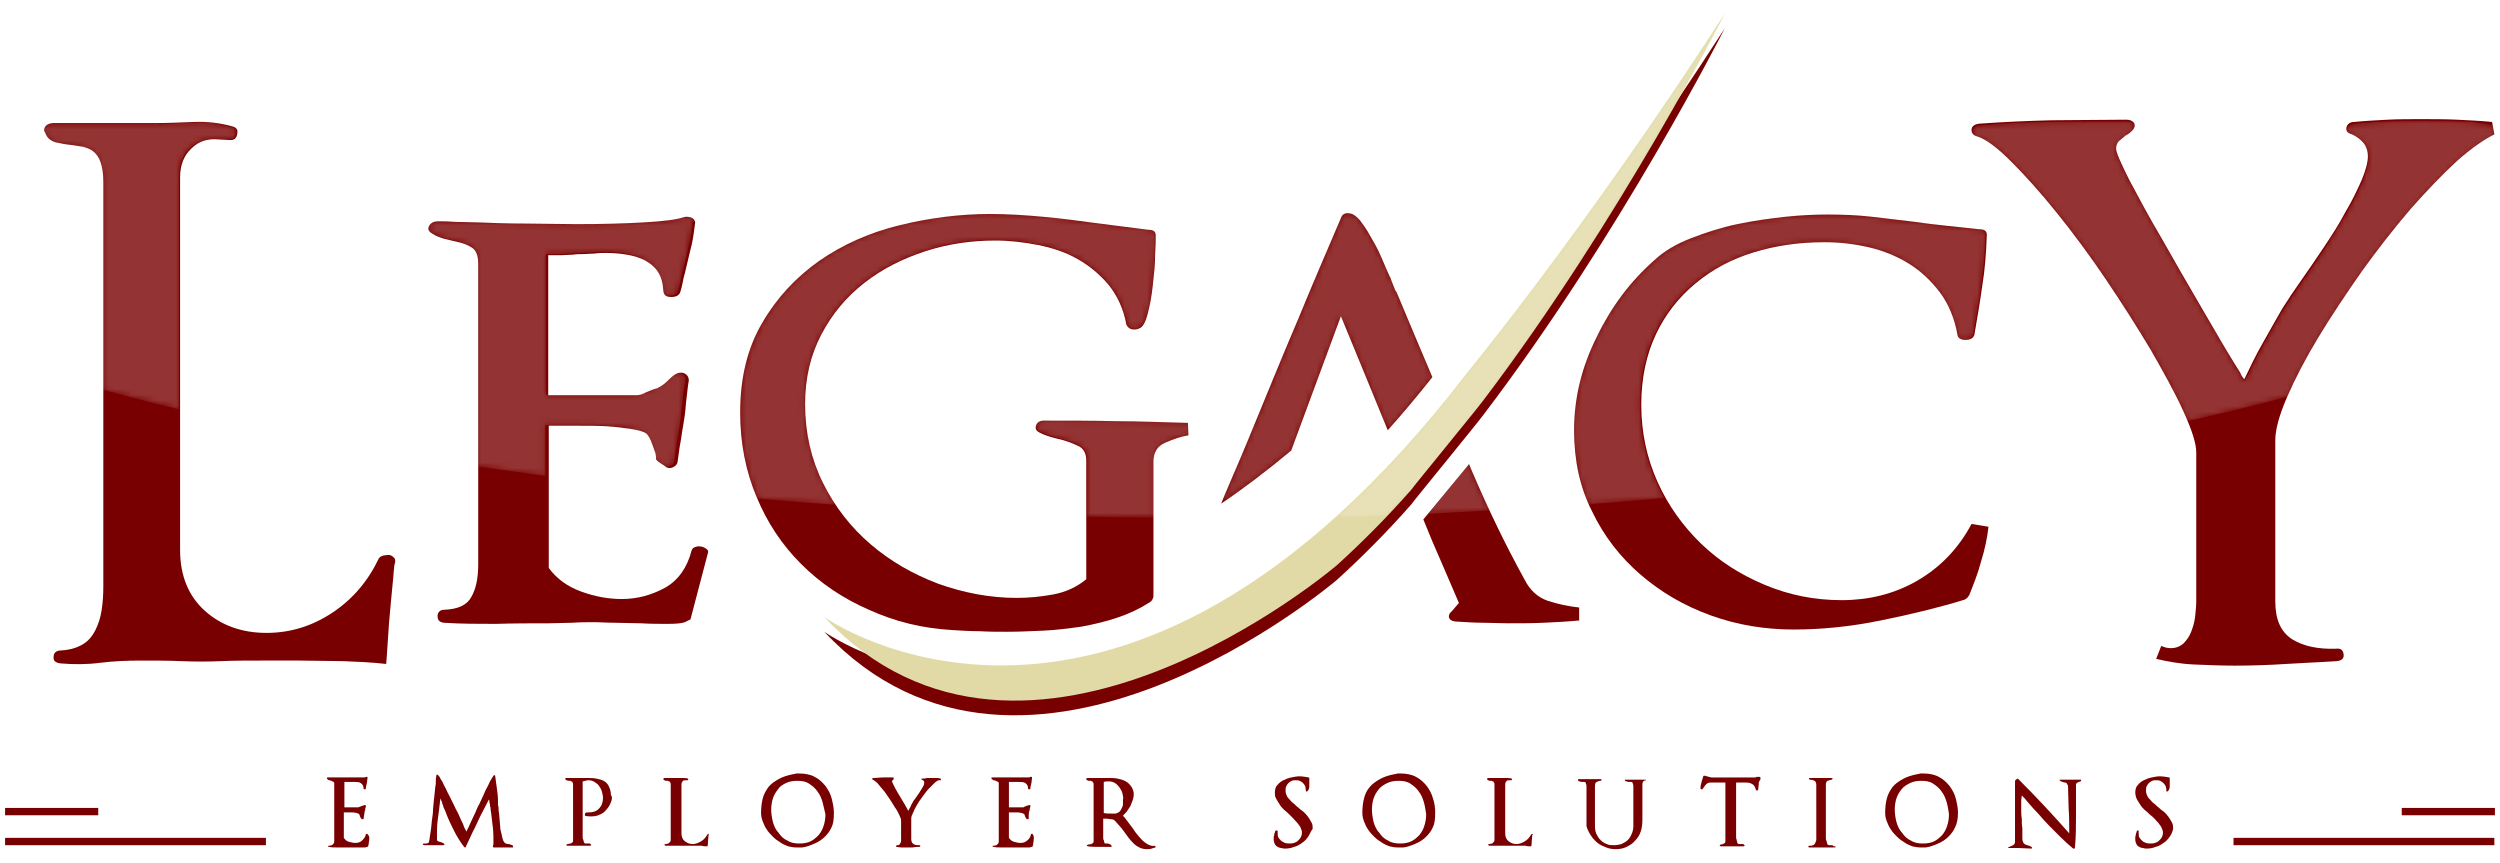 <svg xmlns="http://www.w3.org/2000/svg" xmlns:xlink="http://www.w3.org/1999/xlink" id="Layer_1" viewBox="0 0 442.8 152.8" style="enable-background:new 0 0 442.8 152.8;"><style>.st0{fill:#790000;}
.st1{fill:#E2DAA6;}
.st2{filter:url(#Adobe_OpacityMaskFilter);}
.st3{fill:url(#SVGID_00000051371304350818461410000014182640273549501110_);}
.st4{fill:url(#SVGID_00000127006193196620529780000012619560496923837623_);}
.st5{fill:url(#SVGID_00000016793925990606484240000015346833458481993889_);}
.st6{fill:url(#SVGID_00000031169423292567240640000010750285330303606947_);}
.st7{fill:url(#SVGID_00000043434265336045581880000015376513782436230795_);}
.st8{fill:url(#SVGID_00000163074093665657268080000018361608434466520216_);}
.st9{fill:url(#SVGID_00000151530338726526599160000012409237401009621139_);}
.st10{fill:url(#SVGID_00000164488653654474073240000017674606859337306771_);}
.st11{opacity:0.2;mask:url(#SVGID_1_);}
.st12{fill:#FFFFFF;}</style><g><path class="st0" d="M262.8 73.4C287 41.6 305.5 5 305.5 5c-24.6 38.1-45.7 63.7-45.7 63.7C198.1 149 146 111.9 146 111.9c35.6 38 90.8-9.2 90.8-9.2 4.4-4 8.9-8.5 13.2-13.4C249.9 89.3 261.4 75.3 262.8 73.4z"/><path class="st0" d="M69.8 100.6c0 .3-.1.7-.1 1.2-.3 3.2-.6 6.1-.8 8.6-.2 2.6-.3 5-.5 7.2-2.6-.3-5.2-.4-7.7-.5-2.6.0-5.1-.1-7.6-.1-2.3.0-4.5.0-6.9.0-2.3.0-4.7.0-7 .1-2.4.1-4.8.1-7.1.0-2.3-.1-4.7-.1-7.1-.1-2.5.0-4.9.1-7.3.4-2.3.3-4.7.3-7 .1-.9-.1-1.3-.5-1.2-1.2.0-.7.5-1.1 1.4-1.1 1.6-.1 2.8-.5 3.8-1.1s1.7-1.5 2.2-2.5.9-2.2 1.1-3.5c.2-1.3.3-2.7.3-4.2V32.2c0-1.5-.2-2.6-.5-3.5s-.8-1.5-1.3-1.9-1.1-.6-1.8-.8c-.7-.1-1.3-.2-1.9-.3-1.1-.1-2.1-.3-3-.5-.9-.3-1.5-.8-1.8-1.7-.3-.4-.2-.8.1-1.2.3-.3.8-.5 1.4-.5h17.8c2.3.0 4.7-.1 7.1-.2 2.4-.1 4.7.2 6.8.8.7.2 1 .6.8 1.4-.1.7-.6 1.1-1.4 1l-1.8-.1c-2-.2-3.6.3-4.9 1.6-1.3 1.2-2 2.9-2 5.1v66c0 4.6 1.5 8.2 4.4 10.8s6.6 3.9 10.9 3.9c4.2.0 8.1-1.2 11.7-3.6 3.6-2.4 6.3-5.6 8.2-9.6.2-.3.5-.4.8-.5.4-.1.7-.1 1-.1s.6.2.8.4c.3.2.3.5.3.8C69.9 99.9 69.8 100.3 69.8 100.6z"/><path class="st0" d="M122.3 109.7l-1 .5c-.5.2-1.5.3-3 .3s-3.1.0-4.7-.1c-1.7.0-3.3-.1-4.8-.1s-2.6-.1-3.2-.1c-1.4.0-2.8.0-4.2.1-1.4.0-2.8.1-4.2.1-3.1.0-6.2.0-9.4.1-3.1.0-6.2.0-9.2-.2-.8-.1-1.1-.5-1.1-1.2s.5-1.1 1.2-1.1c2.4-.1 4-.8 4.8-2.3.8-1.4 1.2-3.3 1.2-5.7V46.7c0-1.5-.4-2.4-1.2-2.9s-1.7-.8-2.7-1c-.7-.2-1.4-.3-2.1-.5-.7-.2-1.5-.5-2.1-.9C75.9 41 75.7 40.6 76 40c.3-.5.8-.8 1.6-.8s1.8.0 3.1.1c1.3.0 2.7.1 4.2.1 2.5.1 5.2.2 8.2.2 2.9.0 5.9.1 9 .1 4.3.0 8.3-.1 11.8-.3 3.6-.2 5.9-.5 7.1-.9.6-.2 1.1-.1 1.6.1.4.3.6.6.5 1-.2 1.6-.4 3.2-.8 4.6-.3 1.4-.7 2.8-1 4.2-.2.6-.3 1.2-.4 1.7-.1.5-.2 1-.4 1.6s-.7.9-1.6.9c-.9.0-1.3-.3-1.4-1-.1-1.5-.4-2.6-1-3.5s-1.4-1.5-2.3-2c-1-.5-2-.8-3.2-1s-2.4-.3-3.6-.3c-.7.0-1.4.0-2 .1-.7.0-1.3.1-2 .1-.6.0-1.3.0-1.9.1-.7.0-1.4.1-2.1.1h-2.3V70h15.6c.4.0 1-.1 1.7-.5.7-.3 1.4-.6 2.2-.8h-.1c.7-.3 1.3-.8 1.9-1.4.6-.6 1.1-1 1.6-1.2.6-.2 1.1-.1 1.5.2s.5.7.5 1.1c-.2 1.1-.3 2.5-.5 4-.1 1.6-.3 2.9-.5 4-.2 1-.3 2.1-.5 3.1s-.3 2.2-.5 3.4c-.1.4-.4.7-.9.9s-1 .1-1.4-.3c-1-.6-1.5-1-1.5-1.2s0-.5-.1-1c-.3-.8-.5-1.5-.8-2.2s-.6-1.1-.8-1.3c-.4-.3-1.3-.6-2.6-.8s-2.8-.4-4.4-.5c-1.6-.1-3.2-.1-4.7-.1-1.6.0-2.9.0-3.9.0h-1.7v25.2c1.4 1.9 3.3 3.3 5.8 4.2s4.9 1.3 7.1 1.3c2.8.0 5.3-.7 7.7-2 2.3-1.3 3.9-3.5 4.7-6.6.1-.3.3-.5.6-.6s.7-.2 1-.1c.3.0.7.2 1 .4s.4.5.3.7L122.3 109.7z"/><path class="st0" d="M206.4 78.4c-1.4.6-2.1 1.7-2.1 3.4v23.8c0 .2-.1.4-.2.6-.1.2-.3.4-.5.5-1.7 1.1-3.6 2-5.7 2.7s-4.2 1.2-6.4 1.6c-2.2.3-4.4.6-6.7.7-2.3.1-4.4.2-6.5.2-1.6.0-3.2.0-4.8-.1-1.6.0-3.2-.1-4.8-.2-5.3-.3-10.2-1.5-14.8-3.6-4.6-2-8.6-4.7-12-8.1-3.4-3.4-6-7.3-7.9-11.9-1.9-4.5-2.9-9.5-2.9-14.9.0-6.2 1.3-11.5 3.9-15.9 2.6-4.5 6-8.1 10.1-11 4.2-2.9 8.9-5 14.2-6.3 5.3-1.3 10.7-2 16.1-2 3 0 6.2.2 9.4.5 3.3.3 6.3.7 9.2 1.1 1.6.2 3.1.4 4.7.6s3.1.4 4.7.6c.9.0 1.3.3 1.3 1 0 .6.0 1.8-.1 3.4.0 1.7-.2 3.5-.4 5.3-.2 1.9-.5 3.6-.9 5.1-.4 1.6-.9 2.5-1.6 2.7-.4.2-.9.2-1.3.1s-.7-.4-.9-.8c-.5-2.8-1.6-5.1-3.1-7-1.6-1.9-3.4-3.4-5.5-4.6s-4.5-2-7-2.5c-2.6-.5-5.1-.8-7.6-.8-4.2.0-8.4.6-12.4 1.9s-7.6 3.1-10.8 5.6c-3.2 2.5-5.7 5.5-7.6 9.1s-2.9 7.7-2.9 12.4c0 5.1 1.1 9.8 3.2 14s4.9 7.8 8.4 10.8 7.5 5.3 12 7c4.5 1.6 9.1 2.5 13.9 2.5 2.1.0 4.2-.2 6.4-.6 2.2-.4 4.2-1.3 5.9-2.7V81.5c0-1.2-.5-2.1-1.4-2.5-1-.5-1.9-.8-2.9-1.1-1.3-.3-2.6-.6-3.8-1.2-.7-.3-1-.7-.8-1.3s.6-.9 1.4-.9c4.3.0 8.6.0 12.8.1 4.2.0 8.4.2 12.7.3l.1 2.2C209.2 77.3 207.8 77.8 206.4 78.4z"/><path class="st0" d="M350.9 99.4c-.6 2.3-1.4 4.2-2.1 6-.2.3-.4.6-.8.8-4.5 1.4-9.5 2.6-14.9 3.7-5.4 1.1-10.5 1.6-15.4 1.6-5.1.0-10-.8-14.7-2.5s-8.8-4.1-12.4-7.2c-3.6-3.1-6.5-6.8-8.6-11.2-2.2-4.3-3.2-9.1-3.2-14.4.0-5.6 1.3-11.1 4-16.5 2.6-5.4 6-9.9 10.2-13.6 1.7-1.6 3.9-2.9 6.5-3.9s5.3-1.9 8.2-2.5 5.7-1 8.5-1.3 5.3-.4 7.5-.4c2.7.0 5.3.1 7.9.4 2.6.3 5.1.6 7.6.9 2 .3 3.9.5 5.7.7s3.7.4 5.6.6c1 0 1.4.3 1.4 1-.1 3-.3 6-.8 9-.4 2.9-.9 5.8-1.4 8.7-.2.6-.7.9-1.6.9-.8.0-1.3-.3-1.4-.9-.5-2.9-1.6-5.5-3.1-7.5-1.6-2.1-3.4-3.8-5.5-5.1-2.1-1.3-4.5-2.3-7.1-2.9s-5.2-.9-7.9-.9c-4.4.0-8.6.6-12.5 1.8-3.9 1.2-7.3 3-10.3 5.5-2.9 2.4-5.3 5.4-7 9s-2.6 7.8-2.6 12.5c0 4.9 1 9.5 2.9 13.7s4.5 7.8 7.7 10.9c3.2 3.1 7 5.5 11.3 7.3s8.8 2.7 13.6 2.7 9.3-1.1 13.3-3.4c4-2.3 7.3-5.6 9.7-10.1l3 .5C352 95.1 351.6 97.2 350.9 99.4z"/><path class="st0" d="M435.2 28.5c-2.6 2.4-5.4 5.3-8.3 8.6-2.9 3.4-5.8 7.1-8.6 11-2.8 4-5.4 7.9-7.7 11.7s-4.1 7.3-5.5 10.5-2.1 5.8-2.1 7.7v28.5c0 3.3 1 5.5 3.1 6.8 2 1.2 4.6 1.7 7.6 1.6.9-.1 1.3.2 1.4 1 .1.7-.3 1.1-1.2 1.2-2.9.2-5.9.3-9 .5-3 .2-6.1.3-9.1.3-2.3.0-4.7-.1-7.1-.2-2.4-.1-4.7-.5-6.8-1l.9-2.3c.6.3 1.2.4 1.7.4.9.0 1.6-.3 2.2-.8.6-.6 1.1-1.3 1.4-2.1.3-.8.6-1.7.7-2.7.1-1 .2-1.9.2-2.7V80.1c0-1.6-.8-4-2.3-7.3s-3.5-6.9-5.8-10.9c-2.4-4-5-8.1-7.9-12.4s-5.8-8.2-8.7-11.8c-2.9-3.6-5.6-6.6-8.1-9.1s-4.4-3.9-5.9-4.4c-.8-.2-1.1-.6-1.1-1.2.0-.6.5-1 1.4-1.1 4.3-.3 8.6-.5 12.9-.6 4.3.0 8.6-.1 13.1-.1.7.0 1.1.2 1.4.6.2.4.1.9-.3 1.3-.3.3-.6.6-1.2.9-.4.3-.8.7-1.2 1-.3.3-.5.8-.5 1.3.0.7.8 2.5 2.3 5.5 1.6 3 3.4 6.4 5.7 10.3 2.2 3.9 4.5 7.9 6.9 12s4.4 7.6 6.2 10.5c.6 1 1 1.5 1 1.7.1.2.3.5.6.9 1-2.1 2-4.2 3.2-6.3 1.2-2.1 2.3-4.1 3.4-6 .4-.7 1-1.5 1.6-2.5.7-1 1.3-1.9 2-2.9 1.2-1.7 2.5-3.6 3.9-5.7s2.7-4.1 3.8-6.2c1.2-2 2.1-3.9 2.9-5.7.7-1.7 1.1-3.1 1.1-4.2.0-1-.3-1.8-.8-2.4-.6-.7-1.2-1.1-2-1.5-.8-.2-1.1-.6-1-1.2.1-.6.6-1 1.4-1 2-.2 4-.3 5.9-.4 1.9-.1 3.9-.1 5.9-.1 2.2.0 4.3.0 6.4.1 2.1.1 4.2.2 6.2.4l.4 2.2C440 24.7 437.8 26.2 435.2 28.5z"/><path class="st1" d="M262.8 70.8C287 38.9 305.5 2.4 305.5 2.4c-24.6 38.1-45.7 63.7-45.7 63.7C198.1 146.4 146 109.3 146 109.3c35.6 38 90.8-9.2 90.8-9.2 4.4-4 8.9-8.5 13.2-13.4C249.9 86.7 261.4 72.7 262.8 70.8z"/><path class="st0" d="M237.5 56l4.2 10.2 4.1 10c2.6-2.9 5.2-6 7.9-9.4-1.1-2.6-2.2-5.2-3.3-7.8l-3.1-7.4v.1c-.2-.3-.3-.6-.5-1.1s-.4-1-.6-1.6v.1c-.4-.9-.9-2-1.4-3.2s-1.1-2.4-1.7-3.4c-.6-1.1-1.2-2.1-1.8-2.9-.6-.9-1.2-1.4-1.8-1.7-1-.3-1.6-.1-1.9.5-2.6 6.1-5.2 12.1-7.7 18.2-2.6 6.1-5.1 12.2-7.6 18.3-1.7 4.2-3.5 8.4-5.4 12.8-.2.5-.4 1-.6 1.5 4-2.7 8.2-5.9 12.4-9.4L237.5 56z"/><path class="st0" d="M270 102.6c-3.3-6-6.3-12.2-9-18.5-.3-.6-.5-1.2-.8-1.9-2.7 3.3-6.2 7.5-8.1 9.8l1.6 3.9h0c1.5 3.5 3.1 7.1 4.7 10.9l-1.2 1.4c-.5.4-.7.9-.5 1.3.2.4.7.6 1.4.6 1.6.1 3.1.2 4.5.2 1.5.0 3 .1 4.5.1 2.2.0 4.3.0 6.4-.1 2.1-.1 4.2-.2 6.2-.4v-2.3c-1.9-.2-3.8-.6-5.6-1.2C272.4 105.8 271 104.6 270 102.6z"/><g><g><path class="st0" d="M65.4 148.7c0 .3-.1.5-.1.8l-.1.4c0 .1-.1.1-.2.1l-.3.1h-2.1c-.3.0-.5.0-.8.0s-.5.0-.8.0c-.5.0-.9.0-1.4.0s-.9.0-1.3-.1c-.1.0-.2.0-.2-.1s.1-.1.2-.1c.2.0.4-.1.5-.1.1-.1.2-.2.3-.3.1-.1.1-.3.1-.5s0-.3.0-.5v-9.3c0-.1.0-.3.0-.4s-.1-.2-.1-.2c-.1.0-.1-.1-.2-.1s-.1.0-.2-.1c-.1.0-.2-.1-.4-.1-.1.0-.2-.1-.3-.2-.1.0-.1-.1-.1-.2s.1-.1.2-.1h6.4c.1.0.2.0.3-.1.1.0.1.0.2.0.1.0.1.1.1.1.0.3-.1.6-.1.9-.1.3-.1.6-.2.9v.1s0 .1.0.1c0 .1-.1.1-.2.1-.1.0-.2.0-.2-.1.0-.5-.2-.8-.5-1s-.7-.2-1.1-.2c-.1.0-.2.0-.3.0-.1.0-.2.0-.3.0-.1.0-.2.0-.4.0-.1.0-.2.0-.4.0-.1.0-.1.0-.2.0.0.0-.1.0-.2.0v4.5h2.4c.1.0.1.0.3-.1.1.0.2-.1.3-.1.1-.1.2-.1.3-.1s.2-.1.2-.1c.1.0.1.0.2.0.1.0.1.1.1.1.0.2.0.3-.1.5.0.2.0.3-.1.5-.1.4-.1.8-.2 1.3.0.1.0.1-.1.1s-.1.0-.2.0c-.1-.1-.1-.1-.2-.2.0-.1-.1-.2-.1-.2.0-.1-.1-.2-.1-.3.0-.1-.1-.2-.1-.2-.1-.1-.2-.1-.4-.2-.2.0-.4-.1-.7-.1-.2.0-.5.0-.7.0s-.4.0-.6.0h-.3v4.5c.2.3.5.6.9.7s.8.2 1.1.2c.5.0.9-.1 1.2-.4s.6-.6.7-1.1c0 0 0-.1.1-.1h.1s.1.0.1.0.1.1.0.1C65.5 148.1 65.4 148.4 65.4 148.7z"/><path class="st0" d="M90.9 150.1c-.6.0-1.1.0-1.7.0-.6.0-1.1.0-1.7.0-.1.0-.1.0-.2-.1v-.1c0-.1.1-.3.1-.4s0-.3.0-.4c0-.8.0-1.6-.1-2.5s-.2-1.7-.3-2.5c0-.2-.1-.5-.1-.7s0-.4-.1-.6c0-.2.0-.4-.1-.6.0-.2.0-.4-.1-.6-.5 1-1 1.9-1.5 2.9s-.9 2-1.4 2.9c-.2.4-.4.9-.6 1.3-.2.4-.4.9-.6 1.3.0.1-.1.1-.1.1-.1.0-.1.0-.2-.1-.7-.9-1.3-1.9-1.8-2.9s-1-2-1.4-3.1c-.1-.3-.2-.5-.3-.7s-.2-.4-.2-.6c-.1-.2-.2-.4-.2-.6-.1-.2-.2-.4-.3-.7.0.3-.1.6-.1.9s-.1.6-.1.9c-.1.8-.2 1.5-.3 2.3s-.1 1.6-.1 2.3v.5c0 .2.0.3.0.4s0 .2.1.2c0 .1.1.1.1.1.1.0.1.1.3.1h0c.1.0.2.1.3.1s.2.1.4.2c.1.0.1.1.1.2s-.1.1-.2.1c-.6.0-1.1.0-1.7.0-.6.0-1.1.0-1.7.0-.1.0-.1-.1-.2-.1.0-.1.0-.1.1-.2.0.0.1.0.2.0.1.0.2.0.3.0s.2.0.3-.1c.1.0.2-.1.2-.3.0-.1.1-.3.1-.6.1-.4.1-.8.2-1.3.1-.5.1-1.1.2-1.8.1-.7.2-1.3.2-2 .1-.7.1-1.4.2-2 .1-.7.1-1.3.2-1.9.1-.5.1-.9.1-1.3s.1-.6.1-.8c0-.1.1-.1.1-.1.1.0.1.0.2.1.1.1.3.3.4.6.2.3.4.6.6 1.1.2.4.5.9.7 1.4.3.5.5 1 .8 1.6.3.5.5 1.1.8 1.6s.5 1.1.7 1.5c.3.6.5 1 .6 1.4.2.3.3.6.4.8.3-.6.6-1.2.8-1.7.3-.6.5-1.1.8-1.7.2-.5.4-1 .7-1.5.2-.5.5-1 .7-1.5l.3-.7c.2-.5.5-.9.7-1.4s.5-.9.8-1.4c.1-.1.1-.1.2-.1.1.0.1.1.1.1.1.7.2 1.5.3 2.2s.2 1.5.2 2.2c0 .1.0.3.0.5s0 .4.1.7c0 .3.0.7.1 1.1.0.4.1.8.1 1.2.0.4.1.8.1 1.2.0.4.1.7.2 1.1.1.3.1.6.2.9.1.2.1.4.2.5.1.2.3.4.4.4.2.1.3.1.5.1.1.0.2.0.3.1.1.0.2.1.4.1L90.9 150.1z"/><path class="st0" d="M108.2 142.1c-.2.5-.4.9-.8 1.3-.3.4-.7.7-1.2.9-.4.2-.9.3-1.5.3-.3.0-.7.0-1-.1-.1.0-.1.0-.1-.1.0.0.0-.1.0-.2s0-.1.1-.2l.1-.1c.1.0.1.0.2.0.1.0.1.0.2.0.8.0 1.5-.2 1.9-.7.5-.5.7-1.1.7-1.9.0-.4-.1-.7-.2-1.1-.1-.4-.3-.7-.5-1s-.5-.5-.8-.7-.7-.3-1-.3c-.2.0-.4.0-.6.1-.2.0-.3.1-.5.1v9.6s0 .1.0.3c0 .1.0.3.1.4.0.1.1.3.1.4s.1.2.1.2c.1.1.1.1.2.1.1.0.2.0.3.0.2.0.3.0.4.0.1.0.2.1.3.2v.1s-.1.1-.2.1c-.7.0-1.3.0-2 0s-1.3.0-2 0c-.1.0-.2-.1-.2-.1.0-.1.0-.1.2-.2.2.0.4-.1.6-.1.1-.1.2-.1.3-.2s.1-.2.1-.4c0-.2.0-.4.0-.7V139c0-.2.0-.3-.1-.4.0-.1-.1-.2-.2-.2-.1.0-.1-.1-.2-.1-.1.0-.2.0-.2.0-.1.0-.3.0-.4-.1-.1.0-.2-.1-.3-.2v-.1s.1-.1.2-.1h.4c.2.0.4.0.5.0.2.0.4.0.6.0.2.0.3.0.5.0s.3.0.5.0h1.3c.5.0 1 0 1.5.1s.9.2 1.3.4c.4.2.7.5.9.9s.4.9.4 1.6C108.5 141.2 108.4 141.6 108.2 142.1z"/><path class="st0" d="M125.5 147.8s0 .1.0.1c0 .4-.1.8-.1 1.1.0.3.0.6-.1.9-.3.0-.7.0-1-.1-.3.0-.7.0-1 0s-.6.0-.9.0c-.3.0-.6.0-.9.0-.3.0-.6.0-.9.0-.3.0-.6.0-.9.0-.3.0-.6.0-.9.0-.3.0-.6.0-.9.0-.1.0-.2-.1-.2-.2s.1-.1.2-.1c.2.0.4-.1.5-.1.1-.1.2-.2.3-.3.1-.1.1-.3.1-.4.0-.2.0-.3.0-.5V139c0-.2.0-.3-.1-.4.0-.1-.1-.2-.2-.2-.1.0-.1-.1-.2-.1-.1.0-.2.0-.2.0-.1.0-.3.0-.4-.1-.1.0-.2-.1-.2-.2s0-.1.0-.1.1-.1.2-.1h2.3c.3.0.6.0.9.0.3.0.6.0.9.1.1.0.1.1.1.2s-.1.1-.2.1h-.2c-.3.0-.5.0-.6.2-.2.2-.2.4-.2.7v8.5c0 .6.2 1.1.6 1.4.4.3.8.5 1.4.5.5.0 1-.2 1.5-.5s.8-.7 1.1-1.2c0 0 .1.0.1-.1h.1s.1.0.1.1v.1C125.6 147.8 125.6 147.8 125.5 147.8z"/><path class="st0" d="M147.3 146.5c-.3.7-.7 1.2-1.2 1.7s-1.1.9-1.8 1.2c-.7.3-1.4.6-2.2.7-.1.0-.1.0-.2.0s-.2.0-.3.0c-.1.0-.2.0-.3.0-.1.0-.2.0-.3.0-.5.0-.9-.1-1.4-.2-.5-.2-1-.4-1.4-.7-.5-.3-.9-.6-1.3-1s-.8-.8-1.1-1.3c-.3-.4-.5-.9-.7-1.4s-.3-1-.3-1.5c0-1 .1-1.8.3-2.6.2-.8.6-1.4 1-2 .5-.6 1.1-1 1.8-1.4.7-.4 1.6-.7 2.7-.9.2.0.3-.1.5-.1s.3.0.5.0c1 0 2 .2 2.7.6.8.4 1.4 1 1.9 1.6.5.7.9 1.4 1.1 2.2.2.8.4 1.7.4 2.5C147.7 145.1 147.6 145.9 147.3 146.5zM145.7 142.1c-.2-.7-.5-1.4-.9-1.9-.4-.6-.9-1-1.5-1.4s-1.3-.5-2.1-.5c-.7.0-1.4.1-2 .4s-1.1.6-1.4 1.1c-.4.5-.7 1-.9 1.6-.2.6-.3 1.3-.3 2s.1 1.4.3 2.2c.2.7.5 1.4 1 1.9.4.6.9 1.1 1.6 1.4.6.4 1.3.5 2.1.5.7.0 1.4-.1 2-.4s1-.7 1.4-1.1c.4-.5.7-1 .9-1.7.2-.6.3-1.3.3-2C146 143.5 145.9 142.8 145.7 142.1z"/><path class="st0" d="M165.6 138.6c-.3.3-.7.7-1.1 1.1s-.7.9-1.1 1.4-.7 1-1 1.5-.5.9-.7 1.4c-.2.4-.3.7-.3 1v3.6c0 .4.1.7.4.9.3.2.6.2 1 .2.1.0.2.0.2.1s0 .1-.1.2c-.4.0-.8.0-1.2.1-.4.0-.8.0-1.2.0-.3.0-.6.0-.9.0s-.6-.1-.9-.1l.1-.3c.1.0.2.0.2.0.1.0.2.0.3-.1.1-.1.1-.2.2-.3.0-.1.1-.2.1-.3.0-.1.0-.2.0-.3v-3.4c0-.2-.1-.5-.3-.9-.2-.4-.4-.9-.8-1.4-.3-.5-.6-1-1-1.6-.4-.5-.7-1.1-1.1-1.5-.4-.5-.7-.8-1-1.2-.3-.3-.6-.5-.8-.6-.1.0-.1-.1-.1-.2s.1-.1.2-.1c.6.0 1.1-.1 1.7-.1s1.1.0 1.7.0c.1.0.1.0.2.1.0.1.0.1.0.2l-.1.1c-.1.0-.1.1-.1.1s-.1.1-.1.2.1.3.3.7c.2.4.4.8.7 1.3.3.5.6 1 .9 1.5s.6 1 .8 1.4c.1.1.1.2.1.2s0 .1.1.1c.1-.3.3-.5.4-.8s.3-.5.4-.8c.1-.1.1-.2.2-.3.1-.1.2-.2.3-.4.2-.2.3-.5.5-.7.2-.3.3-.5.5-.8s.3-.5.4-.7.1-.4.1-.5.0-.2-.1-.3c-.1-.1-.2-.1-.3-.2-.1.0-.1-.1-.1-.1.0-.1.1-.1.2-.1.3.0.5.0.8-.1.2.0.5.0.8.0s.6.0.8.0c.3.0.5.0.8.1l.1.3C166.2 138.1 166 138.3 165.6 138.6z"/><path class="st0" d="M183.1 148.7c0 .3-.1.5-.1.8l-.1.4c0 .1-.1.1-.2.1l-.3.1h-2.1c-.3.0-.5.0-.8.0s-.5.0-.8.0c-.5.0-.9.0-1.4.0s-.9.0-1.3-.1c-.1.0-.2.0-.2-.1s.1-.1.2-.1c.2.0.4-.1.5-.1.1-.1.2-.2.3-.3.1-.1.1-.3.1-.5s0-.3.0-.5v-9.3c0-.1.0-.3.0-.4s-.1-.2-.1-.2c-.1.0-.1-.1-.2-.1s-.1.0-.2-.1c-.1.0-.2-.1-.4-.1-.1.0-.2-.1-.3-.2-.1.0-.1-.1-.1-.2s.1-.1.2-.1h6.4c.1.0.2.0.3-.1.1.0.1.0.2.0s.1.1.1.1c0 .3-.1.6-.1.9-.1.3-.1.6-.2.9v.1s0 .1.0.1c0 .1-.1.1-.2.1s-.2.0-.2-.1c0-.5-.2-.8-.5-1s-.7-.2-1.1-.2c-.1.0-.2.0-.3.0-.1.0-.2.0-.3.0-.1.0-.2.0-.4.0-.1.0-.2.0-.4.0-.1.0-.1.0-.2.0.0.0-.1.0-.2.0v4.5h2.5c.1.0.1.0.2-.1.1.0.2-.1.3-.1.1-.1.2-.1.3-.1.1.0.2-.1.2-.1.1.0.1.0.2.0s.1.1.1.1c0 .2.0.3-.1.5.0.2.0.3-.1.5-.1.4-.1.8-.1 1.3.0.1.0.1-.1.1s-.2.0-.2.0c-.1-.1-.1-.1-.2-.2.0-.1-.1-.2-.1-.2.0-.1-.1-.2-.1-.3.0-.1-.1-.2-.1-.2-.1-.1-.2-.1-.4-.2-.2.0-.4-.1-.7-.1-.2.0-.5.0-.7.0s-.4.0-.6.0h-.3v4.5c.2.3.5.6.9.7s.8.2 1.1.2c.5.0.9-.1 1.2-.4.4-.3.6-.6.7-1.1.0.0.0-.1.1-.1h.1s.1.0.1.0.1.1.0.1C183.2 148.1 183.1 148.4 183.1 148.7z"/><path class="st0" d="M204 150.3c-.3.1-.6.1-.9.1-.5.0-.9-.1-1.3-.3-.4-.2-.7-.4-1-.7-.3-.3-.6-.6-.9-1s-.5-.7-.8-1.1-.5-.7-.8-1-.5-.6-.8-.9c-.2-.2-.4-.3-.7-.3-.3.0-.6-.1-.8-.1-.1.0-.2.0-.3.0-.1.0-.2.0-.3.0v3.1c0 .1.0.2.0.3.0.1.0.3.1.4.0.1.1.3.1.4s.1.2.1.2c.1.0.1.0.2.0s.2.0.2.0c.1.0.2.0.4.1.1.0.2.1.3.2.1.1.1.1.1.2s-.1.1-.2.1c-.7.0-1.4.0-2 0-.7.0-1.4.0-2-.1-.1.0-.2-.1-.2-.1.0-.1.0-.1.2-.2.2.0.4-.1.6-.1.1-.1.2-.1.3-.2.1-.1.1-.2.1-.4.0-.2.0-.4.0-.7V139c0-.2.0-.3-.1-.4.0-.1-.1-.2-.2-.2s-.1-.1-.2-.1-.2.0-.2.0c-.2.0-.3.0-.4-.1-.1.0-.2-.1-.2-.2s0-.1.0-.1.1-.1.2-.1h.3 1.1c.2.0.4.0.5.0.2.0.3.0.5.0.1.0.2.0.3.0.1.0.2.0.3.0h.9c.5.0.9.0 1.4.1s.9.2 1.3.4c.4.2.7.4 1 .8.3.3.5.8.6 1.3.0.1.0.1.0.2s0 .2.0.2c0 .3-.1.7-.2 1s-.3.7-.4 1c-.2.3-.4.6-.6.9s-.5.5-.7.8c.2.2.4.4.6.7.2.3.4.5.6.8.3.4.7.9 1 1.4.4.5.7.9 1.1 1.3s.8.7 1.2.9c.4.2.8.3 1.2.2l.1.3C204.5 150.1 204.3 150.2 204 150.3zM198.8 140.5c-.1-.4-.3-.7-.5-1s-.5-.6-.8-.8c-.3-.2-.7-.3-1.1-.3-.3.0-.6.0-.9.1v5.5c.4.1.9.1 1.4.1.2.0.4.0.6.0s.4-.1.6-.2.3-.3.4-.4c.1-.2.2-.4.3-.6.1-.2.1-.4.1-.6s0-.4.0-.6C199 141.3 198.9 140.9 198.8 140.5z"/><path class="st0" d="M231.7 148.2c-.3.4-.6.8-1.1 1.1-.4.3-.9.6-1.4.7-.5.2-1 .3-1.5.3-.2.0-.5.0-.7-.1-.3.0-.5-.1-.7-.2s-.4-.3-.5-.5-.2-.5-.2-.7.0-.3.0-.5.1-.3.1-.5c0-.1.0-.2.1-.3.0-.1.0-.2.1-.3.0.0.0-.1.1-.1h.1.1s.1.1.1.1v.3c0 .3.0.6.1.8.1.2.3.4.5.6s.5.3.7.4c.3.1.5.1.8.1s.5.0.8-.1.5-.2.7-.4c.2-.2.4-.4.5-.6s.2-.5.2-.8-.1-.6-.2-.8c-.1-.3-.3-.5-.5-.8s-.5-.5-.7-.8c-.3-.3-.6-.6-.8-.8v0c-.3-.3-.6-.6-1-.9-.3-.3-.6-.6-.8-1-.2-.3-.4-.6-.6-1-.2-.3-.2-.7-.2-1 0-.5.1-1 .4-1.3.3-.4.7-.7 1.1-.9.4-.2.9-.4 1.4-.5s1-.2 1.4-.2c.6.0 1.1.1 1.7.2.1.0.1.1.1.1v.6c0 .3.0.6.0.9s-.1.6-.3.8c-.1.1-.1.1-.2.1s-.1-.1-.1-.1c0-.3-.1-.5-.1-.8-.1-.2-.2-.4-.4-.6-.2-.2-.4-.3-.6-.4s-.5-.1-.7-.1c-.3.0-.5.0-.7.1s-.4.2-.6.4c-.2.2-.3.4-.4.6s-.1.5-.1.8.1.6.2.8c.1.3.3.5.5.7s.4.5.7.7c.3.2.5.5.8.7.3.3.6.5 1 .8.3.3.6.6.8.9.2.3.4.6.6 1 .2.3.2.7.2 1.1C232.1 147.3 232 147.8 231.7 148.2z"/><path class="st0" d="M253.8 146.5c-.3.7-.7 1.2-1.2 1.7s-1.1.9-1.8 1.2c-.7.3-1.4.6-2.2.7-.1.0-.2.0-.2.0-.1.0-.2.0-.3.0-.1.0-.2.0-.3.0-.1.0-.2.0-.3.0-.5.0-.9-.1-1.4-.2-.5-.2-1-.4-1.4-.7-.5-.3-.9-.6-1.3-1s-.8-.8-1.1-1.3c-.3-.4-.5-.9-.7-1.4s-.3-1-.3-1.5c0-1 .1-1.8.3-2.6.2-.8.5-1.4 1-2s1.1-1 1.8-1.4c.7-.4 1.6-.7 2.7-.9.2.0.3-.1.5-.1s.3.0.5.0c1 0 2 .2 2.7.6.8.4 1.4 1 1.9 1.6.5.7.9 1.4 1.1 2.2.3.8.4 1.7.4 2.5C254.2 145.1 254.1 145.9 253.8 146.5zM252.2 142.1c-.2-.7-.5-1.4-.9-1.9-.4-.6-.9-1-1.5-1.4s-1.3-.5-2.1-.5c-.7.0-1.4.1-2 .4s-1.1.6-1.5 1.1-.7 1-.9 1.6c-.2.6-.3 1.3-.3 2s.1 1.4.3 2.2c.2.7.5 1.4 1 1.9.4.6.9 1.1 1.6 1.4.6.4 1.3.5 2.1.5.7.0 1.4-.1 2-.4s1-.7 1.4-1.1c.4-.5.7-1 .9-1.7.2-.6.3-1.3.3-2C252.5 143.5 252.4 142.8 252.2 142.1z"/><path class="st0" d="M271.4 147.8s0 .1.0.1c0 .4-.1.8-.1 1.1.0.3.0.6-.1.9-.3.0-.7.0-1-.1-.3.0-.7.0-1 0s-.6.0-.9.0c-.3.0-.6.0-.9.0-.3.0-.6.0-.9.0-.3.0-.6.0-.9.0-.3.0-.6.0-.9.0-.3.0-.6.0-.9.0-.1.0-.2-.1-.2-.2s.1-.1.2-.1c.2.0.4-.1.5-.1.1-.1.2-.2.3-.3.1-.1.1-.3.1-.4.0-.2.0-.3.0-.5V139c0-.2.0-.3-.1-.4.0-.1-.1-.2-.2-.2-.1.0-.1-.1-.2-.1-.1.0-.2.0-.2.0-.1.0-.3.0-.4-.1-.1.0-.2-.1-.2-.2s0-.1.0-.1.1-.1.2-.1h2.3c.3.0.6.0.9.0.3.0.6.0.9.1.1.0.1.1.1.2s-.1.1-.2.1h-.2c-.3.0-.5.0-.6.2-.2.2-.2.4-.2.7v8.5c0 .6.2 1.1.6 1.4.4.3.8.5 1.4.5.5.0 1-.2 1.5-.5s.8-.7 1.1-1.2c0 0 .1.0.1-.1h.1s.1.0.1.1v.1L271.4 147.8z"/><path class="st0" d="M291.2 138.3c-.2.1-.3.3-.3.7v6.3c0 .7-.1 1.4-.3 2s-.5 1.1-1 1.6c-.4.5-.9.8-1.5 1.1-.6.3-1.2.4-2 .4-.6.0-1.1-.1-1.6-.3-.5-.2-1-.4-1.4-.7-.4-.3-.8-.7-1.1-1.1s-.6-.9-.8-1.4c0 0 0-.1-.1-.2.0-.1.0-.2-.1-.3.0-.1.0-.2.0-.3.0-.1.0-.2.0-.2v-6.6c0-.2.0-.3-.1-.5.0-.2-.1-.3-.3-.3h-.1s-.1.0-.2.0c-.2.0-.3.0-.5-.1-.2.0-.3-.1-.3-.3v-.1s.1.0.2.0h.6c.5.0 1.1.0 1.6.0s1.1.0 1.6.0c.1.0.2.1.2.1.0.1-.1.1-.2.2-.3.0-.5.1-.7.2s-.3.3-.3.7c0 .6.0 1.2.0 1.8.0.6.0 1.2.0 1.8.0.6.0 1.2.0 1.8.0.6.0 1.2.0 1.8.0.5.1 1 .3 1.4s.4.7.7 1 .6.5 1.1.7c.4.2.8.2 1.3.2s.9-.1 1.3-.2c.4-.2.8-.4 1.1-.7.3-.3.5-.6.7-1.1.2-.4.3-.9.3-1.4.0-.6.0-1.2.0-1.8.0-.6.0-1.2.0-1.8.0-.3.0-.5.0-.8s0-.6.0-.9.0-.6.0-.9.0-.6.0-.8c0-.2.0-.3-.1-.5.0-.2-.1-.3-.3-.3h-.1s-.1.0-.2.0c-.2.0-.3.0-.5-.1-.2.0-.3-.1-.3-.2v-.1s.1.0.1.0c.6.0 1.2.0 1.8.0s1.2.0 1.8.0v.3C291.6 138.1 291.4 138.2 291.2 138.3z"/><path class="st0" d="M311.5 139c0 .3-.1.6-.1.9.0.1-.1.1-.2.1-.1.0-.2.0-.2-.1-.1-.5-.3-.8-.6-1s-.7-.3-1.2-.3c-.1.0-.2.0-.3.0s-.2.0-.3.0-.2.0-.3.0-.2.0-.3.0-.2.0-.3.0-.2.0-.2.0v9.5s0 .1.0.2.0.3.1.4c0 .1.0.3.1.4.0.1.0.2.0.2.1.1.2.2.3.2s.2.0.3.0c.2.0.3.0.4.0.1.0.2.1.3.2v.1s-.1.1-.2.1c-.7.0-1.4.0-2 0-.7.0-1.3.0-2 0-.1.0-.2-.1-.2-.1.0-.1.0-.1.1-.2.2.0.4-.1.5-.1.1-.1.2-.1.3-.2s.1-.2.1-.4c0-.2.0-.4.0-.6v-9.7H303c-.3.0-.6.1-.8.3-.2.2-.4.5-.6.8.0.1-.1.1-.2.1-.1.0-.2.0-.2-.1v-.1s0-.1.0-.1c0-.2.0-.4.1-.7.1-.2.1-.5.2-.7.0-.1.1-.2.1-.3.0-.1.0-.2.1-.3.0-.1.1-.1.1-.1.1.0.1.0.2.0.1.0.2.1.3.1s.3.1.4.1c.1.0.3.1.4.1.1.0.2.0.3.0h7.1c.1.0.2.0.3.0s.2.0.3-.1c.1.0.1.0.2.0.1.0.1.0.2.0.1.0.1.0.2.0.1.0.1.1.1.1v.4C311.5 138.4 311.5 138.7 311.5 139z"/><path class="st0" d="M325.1 150c0 .1-.1.1-.2.1-.3.0-.6.0-.8.0s-.5.0-.8.0-.6.0-.9.0c-.5.0-.9.0-1.3.0-.4.0-.6.0-.7.0l-.1-.1s0-.1.0-.1.1-.1.1-.1.1.0.1.0c.1.0.2.0.3.0.2.0.2-.1.3-.1s.2-.1.3-.2.1-.2.2-.4c.1-.2.1-.3.1-.5s0-.3.0-.4V139c0-.3-.1-.6-.3-.7s-.5-.2-.8-.2c-.1.0-.2-.1-.2-.2s.1-.1.2-.1c.3.0.6.0 1 0 .3.0.6.0 1 0 .3.0.6.0.9.0.3.0.6.0.9.0.1.0.2.1.2.1.0.1.0.1-.2.2-.3.1-.5.1-.7.2s-.3.3-.3.7v9.2c0 .1.0.1.0.3.0.1.0.3.1.4.0.1.1.3.1.4s.1.2.1.3c.1.0.1.0.2.1.1.0.2.0.2.0.1.0.2.0.4.0.1.0.2.1.3.2C325.2 149.9 325.2 149.9 325.1 150z"/><path class="st0" d="M346.3 146.5c-.3.7-.7 1.2-1.2 1.7s-1.1.9-1.8 1.2c-.7.3-1.4.6-2.2.7-.1.0-.2.0-.2.0-.1.0-.2.0-.3.0s-.2.0-.3.0-.2.0-.2.0c-.5.0-.9-.1-1.4-.2-.5-.2-1-.4-1.4-.7-.5-.3-.9-.6-1.3-1-.4-.4-.8-.8-1.1-1.3-.3-.4-.5-.9-.7-1.4s-.3-1-.3-1.5c0-1 .1-1.8.3-2.6.2-.8.6-1.4 1-2 .5-.6 1.1-1 1.8-1.4s1.6-.7 2.7-.9c.2.0.3-.1.5-.1s.3.0.5.0c1 0 2 .2 2.7.6.8.4 1.4 1 1.9 1.6.5.7.9 1.4 1.1 2.2.2.8.4 1.7.4 2.5C346.8 145.1 346.6 145.9 346.3 146.5zM344.8 142.1c-.2-.7-.5-1.4-.9-1.9-.4-.6-.9-1-1.5-1.4s-1.3-.5-2.1-.5c-.7.0-1.4.1-2 .4s-1.1.6-1.5 1.1-.7 1-.9 1.6-.3 1.3-.3 2 .1 1.4.3 2.2c.2.7.5 1.4 1 1.9.4.6.9 1.1 1.6 1.4.6.4 1.3.5 2.1.5.7.0 1.4-.1 2-.4s1-.7 1.4-1.1c.4-.5.7-1 .9-1.7.2-.6.3-1.3.3-2C345.1 143.5 345 142.8 344.8 142.1z"/><path class="st0" d="M368.6 138.3s-.1.1-.1.1c-.2.1-.4.1-.5.2-.2.1-.3.2-.3.4.0 1.9.0 3.7.0 5.6s0 3.7-.2 5.6c0 .1-.1.1-.1.1-.1.0-.1.0-.2.0-.7-.6-1.4-1.2-2.1-1.9-.7-.7-1.4-1.4-2.1-2.1-.7-.7-1.3-1.4-2-2.2-.7-.7-1.3-1.4-1.9-2.1-.2-.2-.3-.4-.5-.6-.1-.1-.3-.3-.5-.5.0.3-.1.6-.1.9.0.6.0 1.1.0 1.6s0 1.1.1 1.6c0 .6.0 1.1.1 1.7.0.5.0 1.1.0 1.7.0.3.0.5.1.6.0.2.1.3.2.4.1.1.2.2.3.2s.2.1.3.1.2.1.3.1.2.1.4.2c.1.0.1.1.1.2s-.1.1-.2.1l-2.1-.1c-.3.0-.6.0-.9.0-.3.0-.6.0-.9.0-.1.0-.1-.1-.1-.1.0-.1.1-.1.2-.1l.2-.1c.3-.1.5-.2.6-.3.2-.2.2-.4.2-.7v-10.5c0-.1.0-.2.1-.2.0-.1.1-.1.2-.2.1-.1.2-.1.3.0 3.1 3.1 6.1 6.3 9 9.6.0-.1.0-.2.0-.3.0-.1.0-.2.0-.3.0-1.2.0-2.4-.1-3.7.0-1.2-.1-2.4-.1-3.7.0-.3.0-.5-.1-.6s-.1-.3-.2-.3c-.1-.1-.2-.1-.3-.1s-.2.0-.3-.1c-.1.0-.2.0-.3-.1-.1.0-.2-.1-.2-.1-.1.0-.1-.1-.1-.1.0-.1.1-.1.2-.1h1.2c.4.0.8.0 1.2.0s.8.0 1.2.0v.3C368.6 138.2 368.6 138.2 368.6 138.3z"/><path class="st0" d="M384.3 148.2c-.3.4-.6.8-1.1 1.1-.4.3-.9.6-1.4.7-.5.2-1 .3-1.5.3-.2.0-.5.0-.7-.1-.3.0-.5-.1-.7-.2s-.4-.3-.5-.5-.2-.5-.2-.7.0-.3.0-.5.1-.3.1-.5c0-.1.0-.2.1-.3.0-.1.0-.2.1-.3.0.0.0-.1.1-.1h.1.1s0 .1.0.1v.3c0 .3.0.6.1.8.1.2.3.4.5.6s.4.3.7.4.5.1.8.1.5.0.8-.1.5-.2.7-.4c.2-.2.4-.4.5-.6s.2-.5.2-.8-.1-.6-.2-.8c-.1-.3-.3-.5-.5-.8s-.5-.5-.7-.8c-.3-.3-.6-.6-.9-.8v0c-.3-.3-.6-.6-1-.9-.3-.3-.6-.6-.8-1-.2-.3-.4-.6-.6-1-.1-.3-.2-.7-.2-1 0-.5.1-1 .4-1.3.3-.4.7-.7 1.1-.9.4-.2.9-.4 1.4-.5s1-.2 1.4-.2c.6.0 1.1.1 1.7.2.1.0.1.1.1.1v.6c0 .3.0.6.0.9s-.1.6-.3.8c-.1.1-.1.1-.2.1-.1.0-.1-.1-.1-.1.0-.3.0-.5-.1-.8-.1-.2-.2-.4-.4-.6s-.4-.3-.6-.4c-.2-.1-.5-.1-.7-.1-.3.0-.5.0-.7.1s-.4.2-.6.4c-.2.2-.3.4-.4.6-.1.2-.1.5-.1.8s.1.6.2.8c.1.3.3.5.5.7s.4.5.7.7.5.5.8.7c.3.3.6.5 1 .8.3.3.6.6.8.9s.4.6.6 1c.2.3.2.7.2 1.1C384.8 147.3 384.6 147.8 384.3 148.2z"/></g><g><g><rect x=".9" y="148.4" class="st0" width="46.2" height="1.3"/><rect x=".9" y="143.1" class="st0" width="16.5" height="1.3"/></g><g><rect x="395.6" y="148.4" class="st0" width="46.2" height="1.3"/><rect x="425.4" y="143.1" class="st0" width="16.5" height="1.3"/></g></g></g><defs><filter id="Adobe_OpacityMaskFilter" filterUnits="userSpaceOnUse" x="7.7" y="2.4" width="434.2" height="89.4"><feColorMatrix type="matrix" values="1 0 0 0 0 0 1 0 0 0 0 0 1 0 0 0 0 0 1 0"/></filter></defs><mask maskUnits="userSpaceOnUse" x="7.7" y="2.4" width="434.2" height="89.4" id="SVGID_1_"><g class="st2"><g><linearGradient id="SVGID_00000083074357209926388820000017855791434230672795_" gradientUnits="userSpaceOnUse" x1="23.653" y1="96.143" x2="24.515" y2="40.106"><stop offset="0" style="stop-color:#FFFFFF"/><stop offset="1" style="stop-color:#000000"/></linearGradient><path style="fill:url(#SVGID_00000083074357209926388820000017855791434230672795_);" d="M41 22.5c-2.2-.7-4.4-1-6.8-.8-2.4.1-4.7.2-7.1.2H9.3c-.6.0-1.1.2-1.4.5-.3.3-.3.7-.1 1.2.3.9 1 1.4 1.8 1.7.9.3 1.9.4 3 .5.6.1 1.2.2 1.9.3.6.1 1.2.4 1.8.8.5.4 1 1 1.3 1.9s.5 2 .5 3.5V69c4.4 1.2 9 2.4 13.6 3.5V31.3c0-2.2.7-3.9 2-5.1s2.9-1.7 4.9-1.6l1.8.1c.8.1 1.2-.2 1.4-1C42 23.1 41.7 22.7 41 22.5z"/><linearGradient id="SVGID_00000043421949875591698880000003631235841412528273_" gradientUnits="userSpaceOnUse" x1="98.553" y1="97.296" x2="99.414" y2="41.257"><stop offset="0" style="stop-color:#FFFFFF"/><stop offset="1" style="stop-color:#000000"/></linearGradient><path style="fill:url(#SVGID_00000043421949875591698880000003631235841412528273_);" d="M122.5 38.6c-.4-.3-1-.3-1.6-.1-1.2.4-3.6.7-7.1.9-3.6.2-7.5.3-11.8.3-3 0-6 0-9-.1-2.9.0-5.7-.1-8.2-.2-1.6.0-3 0-4.2-.1-1.3.0-2.3-.1-3.1-.1s-1.3.3-1.6.8.0 1 .6 1.3c.7.4 1.4.7 2.1.9.7.2 1.5.3 2.1.5 1 .2 1.8.5 2.7 1 .8.5 1.2 1.5 1.2 2.9v36c3.9.6 7.9 1.1 12 1.7v-9h1.7c1 0 2.3.0 3.9.0 1.6.0 3.1.0 4.7.1 1.6.1 3.1.2 4.4.5 1.3.2 2.2.5 2.6.8.3.2.5.6.8 1.3s.6 1.4.8 2.2c.1.4.1.8.1 1s.5.6 1.5 1.2c.4.3.9.4 1.4.3.5-.2.8-.5.9-.9.2-1.2.3-2.3.5-3.4.2-1 .3-2.1.5-3.1.2-1.1.3-2.5.5-4 .1-1.6.3-2.9.5-4 .1-.4-.1-.8-.5-1.1s-.9-.4-1.5-.2c-.5.2-1.1.6-1.6 1.2-.6.6-1.2 1.1-1.9 1.4h.1c-.8.3-1.5.5-2.2.8s-1.3.5-1.7.5H96.7V45H99c.7.0 1.4.0 2.1-.1.7.0 1.3-.1 1.9-.1.7.0 1.4.0 2-.1.6.0 1.3-.1 2-.1 1.2.0 2.4.1 3.6.3 1.2.2 2.3.5 3.2 1 1 .5 1.7 1.2 2.3 2 .6.9 1 2 1 3.5.1.7.6 1 1.4 1 .9.0 1.4-.3 1.6-.9.2-.5.3-1 .4-1.6.1-.5.2-1.1.4-1.7.3-1.4.7-2.8 1-4.2.3-1.4.6-2.9.8-4.6C123.1 39.2 122.9 38.9 122.5 38.6z"/><g><linearGradient id="SVGID_00000090271933563814500040000012108291173905188242_" gradientUnits="userSpaceOnUse" x1="196.71" y1="98.803" x2="197.571" y2="42.764"><stop offset="0" style="stop-color:#FFFFFF"/><stop offset="1" style="stop-color:#000000"/></linearGradient><path style="fill:url(#SVGID_00000090271933563814500040000012108291173905188242_);" d="M197.8 74.5c-4.2.0-8.5-.1-12.8-.1-.8.0-1.3.3-1.4.9-.2.6.1 1 .8 1.3 1.2.5 2.5.9 3.8 1.2 1 .3 1.9.6 2.9 1.1s1.4 1.3 1.4 2.5v10.1c4 .1 7.9.2 12 .2v-10c0-1.6.7-2.8 2.1-3.4 1.4-.6 2.8-1 4.2-1.3l-.1-2.2C206.2 74.7 202 74.6 197.8 74.5z"/><linearGradient id="SVGID_00000181080575163923850820000013848344774157182897_" gradientUnits="userSpaceOnUse" x1="167.338" y1="98.353" x2="168.199" y2="42.314"><stop offset="0" style="stop-color:#FFFFFF"/><stop offset="1" style="stop-color:#000000"/></linearGradient><path style="fill:url(#SVGID_00000181080575163923850820000013848344774157182897_);" d="M145.8 85.5c-2.1-4.2-3.2-8.9-3.2-14 0-4.7 1-8.8 2.9-12.4s4.4-6.6 7.6-9.1 6.8-4.3 10.8-5.6c4-1.3 8.2-1.9 12.4-1.9 2.5.0 5 .3 7.6.8s4.9 1.4 7 2.5c2.1 1.2 4 2.7 5.5 4.6 1.6 1.9 2.6 4.2 3.1 7 .2.4.5.7.9.8.4.1.9.1 1.3-.1.7-.3 1.2-1.2 1.6-2.7.4-1.6.7-3.3.9-5.1.2-1.9.3-3.6.4-5.3.0-1.7.1-2.8.1-3.4.0-.7-.4-1-1.3-1-1.6-.2-3.1-.4-4.7-.6s-3.1-.4-4.7-.6c-2.9-.4-5.9-.8-9.2-1.1-3.2-.3-6.4-.5-9.4-.5-5.5.0-10.8.7-16.1 2-5.3 1.3-10 3.4-14.2 6.3s-7.5 6.5-10.1 11-3.9 9.8-3.9 15.9c0 5.4 1 10.3 2.9 14.9.1.1.1.3.2.4 4.6.4 9.2.8 13.9 1.1C147.3 88.2 146.5 86.9 145.8 85.5z"/></g><linearGradient id="SVGID_00000023966432631846661490000016952136763920816546_" gradientUnits="userSpaceOnUse" x1="314.614" y1="100.801" x2="315.475" y2="44.764"><stop offset="0" style="stop-color:#FFFFFF"/><stop offset="1" style="stop-color:#000000"/></linearGradient><path style="fill:url(#SVGID_00000023966432631846661490000016952136763920816546_);" d="M350.4 40.6c-1.9-.2-3.8-.4-5.6-.6s-3.7-.5-5.7-.7c-2.5-.3-5-.6-7.6-.9s-5.2-.4-7.9-.4c-2.2.0-4.7.1-7.5.4s-5.7.7-8.5 1.3c-2.9.6-5.6 1.4-8.2 2.5-2.6 1-4.8 2.3-6.5 3.9-4.2 3.7-7.6 8.3-10.2 13.6-2.6 5.4-4 10.9-4 16.5.0 4.7.9 9.1 2.6 13.1 4.5-.3 9-.7 13.5-1.1-.5-.9-1-1.8-1.4-2.8-1.9-4.2-2.9-8.8-2.9-13.7.0-4.8.9-8.9 2.6-12.5 1.7-3.6 4.1-6.6 7-9s6.4-4.2 10.3-5.5c3.9-1.2 8.1-1.8 12.5-1.8 2.7.0 5.3.3 7.9.9 2.6.6 5 1.6 7.1 2.9s4 3.1 5.5 5.1c1.6 2.1 2.6 4.6 3.1 7.5.2.6.6.9 1.4.9.9.0 1.4-.3 1.6-.9.5-2.9 1-5.8 1.4-8.7s.7-5.9.8-9C351.8 40.9 351.3 40.6 350.4 40.6z"/><linearGradient id="SVGID_00000130625581282553665580000005199742208873005195_" gradientUnits="userSpaceOnUse" x1="394.338" y1="102.026" x2="395.199" y2="45.988"><stop offset="0" style="stop-color:#FFFFFF"/><stop offset="1" style="stop-color:#000000"/></linearGradient><path style="fill:url(#SVGID_00000130625581282553665580000005199742208873005195_);" d="M435.3 21.5c-2.1-.1-4.3-.1-6.4-.1-2 0-4 0-5.9.1-2 .1-3.9.2-5.9.4-.9.1-1.3.4-1.4 1-.1.6.3 1 1 1.2.8.3 1.4.8 2 1.5.6.6.8 1.5.8 2.4.0 1-.4 2.4-1.1 4.2-.7 1.7-1.7 3.6-2.9 5.7-1.2 2-2.5 4.1-3.8 6.2-1.4 2.1-2.7 4-3.9 5.7-.7 1-1.4 1.9-2 2.9s-1.2 1.8-1.6 2.5c-1.1 1.9-2.3 3.9-3.4 6-1.2 2.1-2.2 4.2-3.2 6.3-.3-.4-.6-.7-.6-.9-.1-.2-.4-.7-1-1.7-1.7-2.9-3.8-6.5-6.2-10.5-2.4-4.1-4.7-8.1-6.9-12s-4.1-7.3-5.7-10.3c-1.6-3-2.3-4.8-2.3-5.5.0-.5.2-1 .5-1.3s.7-.7 1.2-1 .9-.6 1.2-.9c.4-.4.5-.9.3-1.3-.2-.4-.7-.6-1.4-.6-4.4.0-8.8.0-13.1.1-4.3.0-8.6.2-12.9.6-.9.1-1.3.5-1.4 1.1.0.6.3 1.1 1.1 1.2 1.5.4 3.4 1.9 5.9 4.4 2.5 2.5 5.2 5.5 8.1 9.1 2.9 3.6 5.8 7.5 8.7 11.8s5.5 8.4 7.9 12.4 4.3 7.6 5.8 10.9c.2.5.4 1 .6 1.5 6.2-1.4 12.1-2.8 17.9-4.4 1.4-3.1 3.1-6.4 5.3-10 2.3-3.8 4.8-7.7 7.7-11.7 2.8-4 5.7-7.7 8.6-11 2.9-3.4 5.7-6.3 8.3-8.6 2.6-2.4 4.9-3.9 6.7-4.5l-.4-2.2C439.5 21.7 437.4 21.5 435.3 21.5z"/><linearGradient id="SVGID_00000122713172086623352690000004466552365002025632_" gradientUnits="userSpaceOnUse" x1="215.835" y1="63.587" x2="253.564" y2="63.587"><stop offset="0" style="stop-color:#FFFFFF"/><stop offset="1" style="stop-color:#000000"/></linearGradient><path style="fill:url(#SVGID_00000122713172086623352690000004466552365002025632_);" d="M237.5 56l4.2 10.2 4.1 10c2.6-2.9 5.2-6 7.9-9.4-1.1-2.6-2.2-5.2-3.3-7.8l-3.1-7.4v.1c-.2-.3-.3-.6-.5-1.1s-.4-1-.6-1.6v.1c-.4-.9-.9-2-1.4-3.2s-1.1-2.4-1.7-3.4c-.6-1.1-1.2-2.1-1.8-2.9-.6-.9-1.2-1.4-1.8-1.7-1-.3-1.6-.1-1.9.5-2.6 6.1-5.2 12.1-7.7 18.2-2.6 6.1-5.1 12.2-7.6 18.3-1.7 4.2-3.5 8.4-5.4 12.8-.2.5-.4 1-.6 1.5 4-2.7 8.2-5.9 12.4-9.4L237.5 56z"/><linearGradient id="SVGID_00000168076804183260585670000013109239145703798438_" gradientUnits="userSpaceOnUse" x1="236.746" y1="46.969" x2="305.516" y2="46.969"><stop offset="0" style="stop-color:#FFFFFF"/><stop offset="1" style="stop-color:#000000"/></linearGradient><path style="fill:url(#SVGID_00000168076804183260585670000013109239145703798438_);" d="M259.8 66.1c-7.9 10.3-15.7 18.7-23.1 25.5 3-.1 6-.2 8.9-.3 1.4-1.5 2.8-3 4.3-4.6l1.8 4.4c4.1-.2 8.1-.4 12.1-.6-1-2.1-2-4.2-2.9-6.4-1-2.3-2-4.6-3-6.9 26.5-33.1 47.6-74.7 47.6-74.7C280.9 40.5 259.8 66.1 259.8 66.1z"/></g></g></mask><g class="st11"><path class="st12" d="M41 22.5c-2.2-.7-4.4-1-6.8-.8-2.4.1-4.7.2-7.1.2H9.3c-.6.0-1.1.2-1.4.5-.3.3-.3.7-.1 1.2.3.9 1 1.4 1.8 1.7.9.3 1.9.4 3 .5.6.1 1.2.2 1.9.3.6.1 1.2.4 1.8.8.5.4 1 1 1.3 1.9s.5 2 .5 3.5V69c4.4 1.2 9 2.4 13.6 3.5V31.3c0-2.2.7-3.9 2-5.1s2.9-1.7 4.9-1.6l1.8.1c.8.1 1.2-.2 1.4-1C42 23.1 41.7 22.7 41 22.5z"/><path class="st12" d="M122.5 38.6c-.4-.3-1-.3-1.6-.1-1.2.4-3.6.7-7.1.9-3.6.2-7.5.3-11.8.3-3 0-6 0-9-.1-2.9.0-5.7-.1-8.2-.2-1.6.0-3 0-4.2-.1-1.3.0-2.3-.1-3.1-.1s-1.3.3-1.6.8.0 1 .6 1.3c.7.4 1.4.7 2.1.9.7.2 1.5.3 2.1.5 1 .2 1.8.5 2.7 1 .8.5 1.2 1.5 1.2 2.9v36c3.9.6 7.9 1.1 12 1.7v-9h1.7c1 0 2.3.0 3.9.0 1.6.0 3.1.0 4.7.1 1.6.1 3.1.2 4.4.5 1.3.2 2.2.5 2.6.8.3.2.5.6.8 1.3s.6 1.4.8 2.2c.1.4.1.8.1 1s.5.6 1.5 1.2c.4.3.9.4 1.4.3.5-.2.8-.5.9-.9.2-1.2.3-2.3.5-3.4.2-1 .3-2.1.5-3.1.2-1.1.3-2.5.5-4 .1-1.6.3-2.9.5-4 .1-.4-.1-.8-.5-1.1s-.9-.4-1.5-.2c-.5.2-1.1.6-1.6 1.2-.6.6-1.2 1.1-1.9 1.4h.1c-.8.3-1.5.5-2.2.8s-1.3.5-1.7.5H96.7V45H99c.7.0 1.4.0 2.1-.1.7.0 1.3-.1 1.9-.1.7.0 1.4.0 2-.1.6.0 1.3-.1 2-.1 1.2.0 2.4.1 3.6.3 1.2.2 2.3.5 3.2 1 1 .5 1.7 1.2 2.3 2 .6.9 1 2 1 3.5.1.7.6 1 1.4 1 .9.0 1.4-.3 1.6-.9.2-.5.3-1 .4-1.6.1-.5.2-1.1.4-1.7.3-1.4.7-2.8 1-4.2.3-1.4.6-2.9.8-4.6C123.1 39.2 122.9 38.9 122.5 38.6z"/><g><path class="st12" d="M197.8 74.5c-4.2.0-8.5-.1-12.8-.1-.8.0-1.3.3-1.4.9-.2.6.1 1 .8 1.3 1.2.5 2.5.9 3.8 1.2 1 .3 1.9.6 2.9 1.1s1.4 1.3 1.4 2.5v10.1c4 .1 7.9.2 12 .2v-10c0-1.6.7-2.8 2.1-3.4 1.4-.6 2.8-1 4.2-1.3l-.1-2.2C206.2 74.7 202 74.6 197.8 74.5z"/><path class="st12" d="M145.8 85.5c-2.1-4.2-3.2-8.9-3.2-14 0-4.7 1-8.8 2.9-12.4s4.4-6.6 7.6-9.1 6.8-4.3 10.8-5.6c4-1.3 8.2-1.9 12.4-1.9 2.5.0 5 .3 7.6.8s4.9 1.4 7 2.5c2.1 1.2 4 2.7 5.5 4.6 1.6 1.9 2.6 4.2 3.1 7 .2.4.5.7.9.8.4.1.9.1 1.3-.1.7-.3 1.2-1.2 1.6-2.7.4-1.6.7-3.3.9-5.1.2-1.9.3-3.6.4-5.3.0-1.7.1-2.8.1-3.4.0-.7-.4-1-1.3-1-1.6-.2-3.1-.4-4.7-.6s-3.1-.4-4.7-.6c-2.9-.4-5.9-.8-9.2-1.1-3.2-.3-6.4-.5-9.4-.5-5.5.0-10.8.7-16.1 2-5.3 1.3-10 3.4-14.2 6.3s-7.5 6.5-10.1 11-3.9 9.8-3.9 15.9c0 5.4 1 10.3 2.9 14.9.1.1.1.3.2.4 4.6.4 9.2.8 13.9 1.1C147.3 88.2 146.5 86.9 145.8 85.5z"/></g><path class="st12" d="M350.4 40.6c-1.9-.2-3.8-.4-5.6-.6s-3.7-.5-5.7-.7c-2.5-.3-5-.6-7.6-.9s-5.2-.4-7.9-.4c-2.2.0-4.7.1-7.5.4s-5.7.7-8.5 1.3c-2.9.6-5.6 1.4-8.2 2.5-2.6 1-4.8 2.3-6.5 3.9-4.2 3.7-7.6 8.3-10.2 13.6-2.6 5.4-4 10.9-4 16.5.0 4.7.9 9.1 2.6 13.1 4.5-.3 9-.7 13.5-1.1-.5-.9-1-1.8-1.4-2.8-1.9-4.2-2.9-8.8-2.9-13.7.0-4.8.9-8.9 2.6-12.5 1.7-3.6 4.1-6.6 7-9s6.4-4.2 10.3-5.5c3.9-1.2 8.1-1.8 12.5-1.8 2.7.0 5.3.3 7.9.9 2.6.6 5 1.6 7.1 2.9s4 3.1 5.5 5.1c1.6 2.1 2.6 4.6 3.1 7.5.2.6.6.9 1.4.9.9.0 1.4-.3 1.6-.9.5-2.9 1-5.8 1.4-8.7s.7-5.9.8-9C351.8 40.9 351.3 40.6 350.4 40.6z"/><path class="st12" d="M435.3 21.5c-2.1-.1-4.3-.1-6.4-.1-2 0-4 0-5.9.1-2 .1-3.9.2-5.9.4-.9.1-1.3.4-1.4 1-.1.6.3 1 1 1.2.8.3 1.4.8 2 1.5.6.6.8 1.5.8 2.4.0 1-.4 2.4-1.1 4.2-.7 1.7-1.7 3.6-2.9 5.7-1.2 2-2.5 4.1-3.8 6.2-1.4 2.1-2.7 4-3.9 5.7-.7 1-1.4 1.9-2 2.9s-1.2 1.8-1.6 2.5c-1.1 1.9-2.3 3.9-3.4 6-1.2 2.1-2.2 4.2-3.2 6.3-.3-.4-.6-.7-.6-.9-.1-.2-.4-.7-1-1.7-1.7-2.9-3.8-6.5-6.2-10.5-2.4-4.1-4.7-8.1-6.9-12s-4.1-7.3-5.7-10.3c-1.6-3-2.3-4.8-2.3-5.5.0-.5.2-1 .5-1.3s.7-.7 1.2-1 .9-.6 1.2-.9c.4-.4.5-.9.3-1.3-.2-.4-.7-.6-1.4-.6-4.4.0-8.8.0-13.1.1-4.3.0-8.6.2-12.9.6-.9.1-1.3.5-1.4 1.1.0.6.3 1.1 1.1 1.2 1.5.4 3.4 1.9 5.9 4.4 2.5 2.5 5.2 5.5 8.1 9.1 2.9 3.6 5.8 7.5 8.7 11.8s5.5 8.4 7.9 12.4 4.3 7.6 5.8 10.9c.2.5.4 1 .6 1.5 6.2-1.4 12.1-2.8 17.9-4.4 1.4-3.1 3.1-6.4 5.3-10 2.3-3.8 4.8-7.7 7.7-11.7 2.8-4 5.7-7.7 8.6-11 2.9-3.4 5.7-6.3 8.3-8.6 2.6-2.4 4.9-3.9 6.7-4.5l-.4-2.2C439.5 21.7 437.4 21.5 435.3 21.5z"/><path class="st12" d="M237.5 56l4.2 10.2 4.1 10c2.6-2.9 5.2-6 7.9-9.4-1.1-2.6-2.2-5.2-3.3-7.8l-3.1-7.4v.1c-.2-.3-.3-.6-.5-1.1s-.4-1-.6-1.6v.1c-.4-.9-.9-2-1.4-3.2s-1.1-2.4-1.7-3.4c-.6-1.1-1.2-2.1-1.8-2.9-.6-.9-1.2-1.4-1.8-1.7-1-.3-1.6-.1-1.9.5-2.6 6.1-5.2 12.1-7.7 18.2-2.6 6.1-5.1 12.2-7.6 18.3-1.7 4.2-3.5 8.4-5.4 12.8-.2.5-.4 1-.6 1.5 4-2.7 8.2-5.9 12.4-9.4L237.5 56z"/><g><path class="st12" d="M260.2 82.2 253 91c3.7-.2 7.3-.4 10.9-.6-1-2.1-2-4.2-2.9-6.4C260.7 83.4 260.4 82.8 260.2 82.2z"/><path class="st12" d="M305.5 2.4c-24.6 38.1-45.7 63.7-45.7 63.7-7.9 10.3-15.7 18.7-23.1 25.5 3-.1 6-.2 8.9-.3 1.4-1.5 2.8-3 4.3-4.6.0.0 8.1-10.2 11.6-14.1C286.3 40.3 305.5 2.4 305.5 2.4z"/></g></g></g></svg>